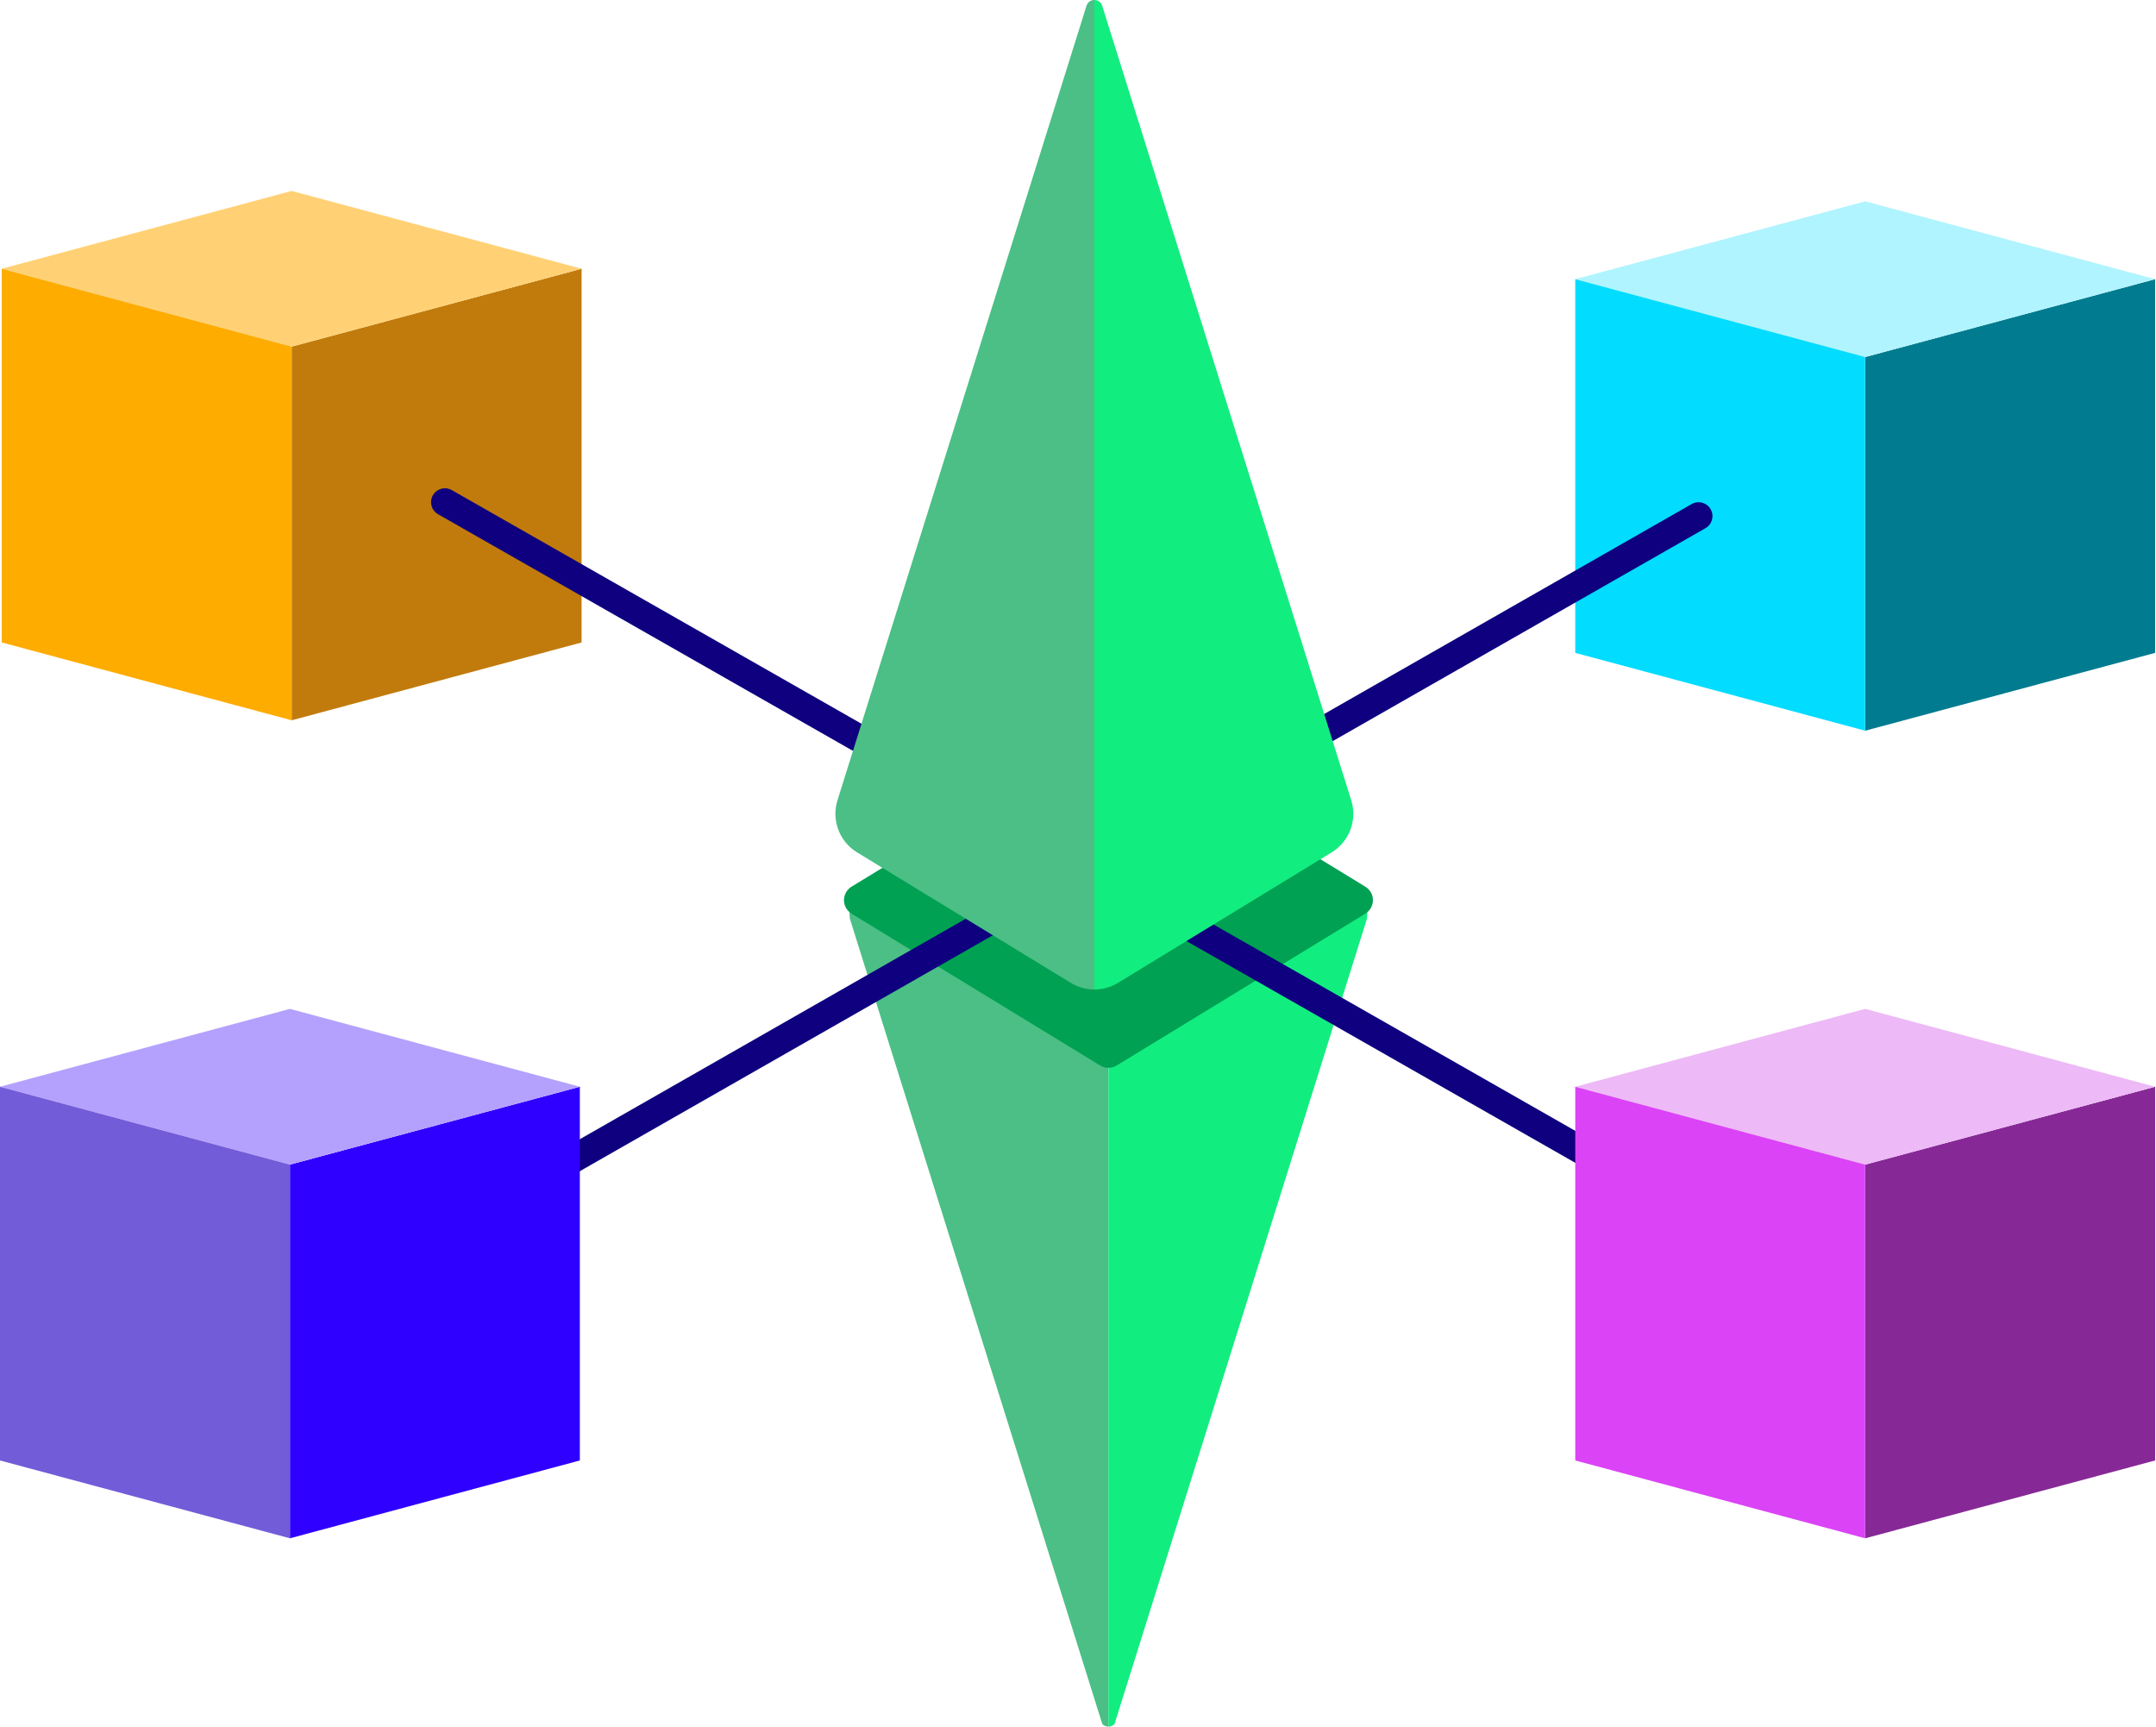 <svg width="412" height="330" viewBox="0 0 412 330" fill="none" xmlns="http://www.w3.org/2000/svg">
<path d="M111.139 122.737L55.735 137.607V66.219L111.139 51.343V122.737Z" fill="#C17B0C"/>
<path d="M0.332 51.343L55.736 36.474L111.14 51.343L55.736 66.219L0.332 51.343Z" fill="#FFD174"/>
<path d="M0.332 122.737L55.736 137.607V66.219L0.332 51.343V122.737Z" fill="#FEAC00"/>
<path d="M411.831 124.727L356.428 139.596V68.209L411.831 53.333V124.727Z" fill="#017B8F"/>
<path d="M301.024 53.333L356.428 38.463L411.832 53.333L356.428 68.209L301.024 53.333Z" fill="#B0F4FF"/>
<path d="M301.024 124.727L356.428 139.596V68.209L301.024 53.333V124.727Z" fill="#02DCFF"/>
<path d="M211.815 329.866V203.977L162.356 173.78C162.316 174.344 162.323 174.908 162.396 175.479L210.634 329.335C210.939 329.687 211.37 329.86 211.808 329.86L211.815 329.866Z" fill="#4BBF85"/>
<path d="M261.274 173.78L211.815 203.977V329.866C212.253 329.866 212.685 329.687 212.99 329.342L261.228 175.486C261.301 174.915 261.307 174.344 261.267 173.787L261.274 173.78Z" fill="#12ED7F"/>
<path d="M260.916 169.395L213.388 140.379C212.426 139.789 211.212 139.789 210.25 140.379L162.722 169.395C162.098 169.773 161.634 170.37 161.415 171.067C161.229 171.651 161.229 172.281 161.415 172.872C161.634 173.569 162.098 174.159 162.722 174.544L210.25 203.56C211.212 204.15 212.426 204.15 213.388 203.56L260.916 174.544C261.54 174.166 262.004 173.569 262.223 172.872C262.409 172.288 262.409 171.658 262.223 171.067C262.004 170.37 261.54 169.78 260.916 169.395Z" fill="#00A152"/>
<path d="M86.339 93.63C85.066 92.904 83.445 93.348 82.719 94.622C81.993 95.895 82.437 97.516 83.71 98.242L315.317 230.295C316.591 231.021 318.211 230.577 318.937 229.304C319.663 228.03 319.22 226.409 317.946 225.683L86.339 93.63Z" fill="#0E007F"/>
<path d="M323.274 96.295L61.815 245.611C60.542 246.337 60.099 247.959 60.826 249.231C61.553 250.504 63.174 250.947 64.447 250.22L325.906 100.905C327.179 100.178 327.621 98.557 326.895 97.284C326.168 96.011 324.546 95.569 323.274 96.295Z" fill="#0E007F"/>
<path d="M209.126 0C208.489 0 207.852 0.365 207.627 1.101L160.039 152.888C158.852 156.67 160.398 160.77 163.775 162.834L204.634 187.776C206.015 188.618 207.574 189.043 209.133 189.043V0H209.126Z" fill="#4BBF85"/>
<path d="M254.477 162.834C257.861 160.77 259.401 156.67 258.213 152.888L210.626 1.101C210.393 0.365 209.763 0 209.126 0V189.043C210.685 189.043 212.245 188.618 213.625 187.776L254.484 162.834H254.477Z" fill="#12ED7F"/>
<path d="M110.807 279.01L55.403 293.879V222.491L110.807 207.615V279.01Z" fill="#2F00FF"/>
<path d="M0 207.614L55.404 192.738L110.807 207.614L55.404 222.49L0 207.614Z" fill="#B4A1FD"/>
<path d="M0 279.01L55.404 293.879V222.491L0 207.615V279.01Z" fill="#725CD8"/>
<path d="M411.831 279.01L356.428 293.879V222.491L411.831 207.615V279.01Z" fill="#862996"/>
<path d="M301.024 207.614L356.428 192.738L411.832 207.614L356.428 222.49L301.024 207.614Z" fill="#EDB9F6"/>
<path d="M301.024 279.01L356.428 293.879V222.491L301.024 207.615V279.01Z" fill="#DB43F6"/>
</svg>
